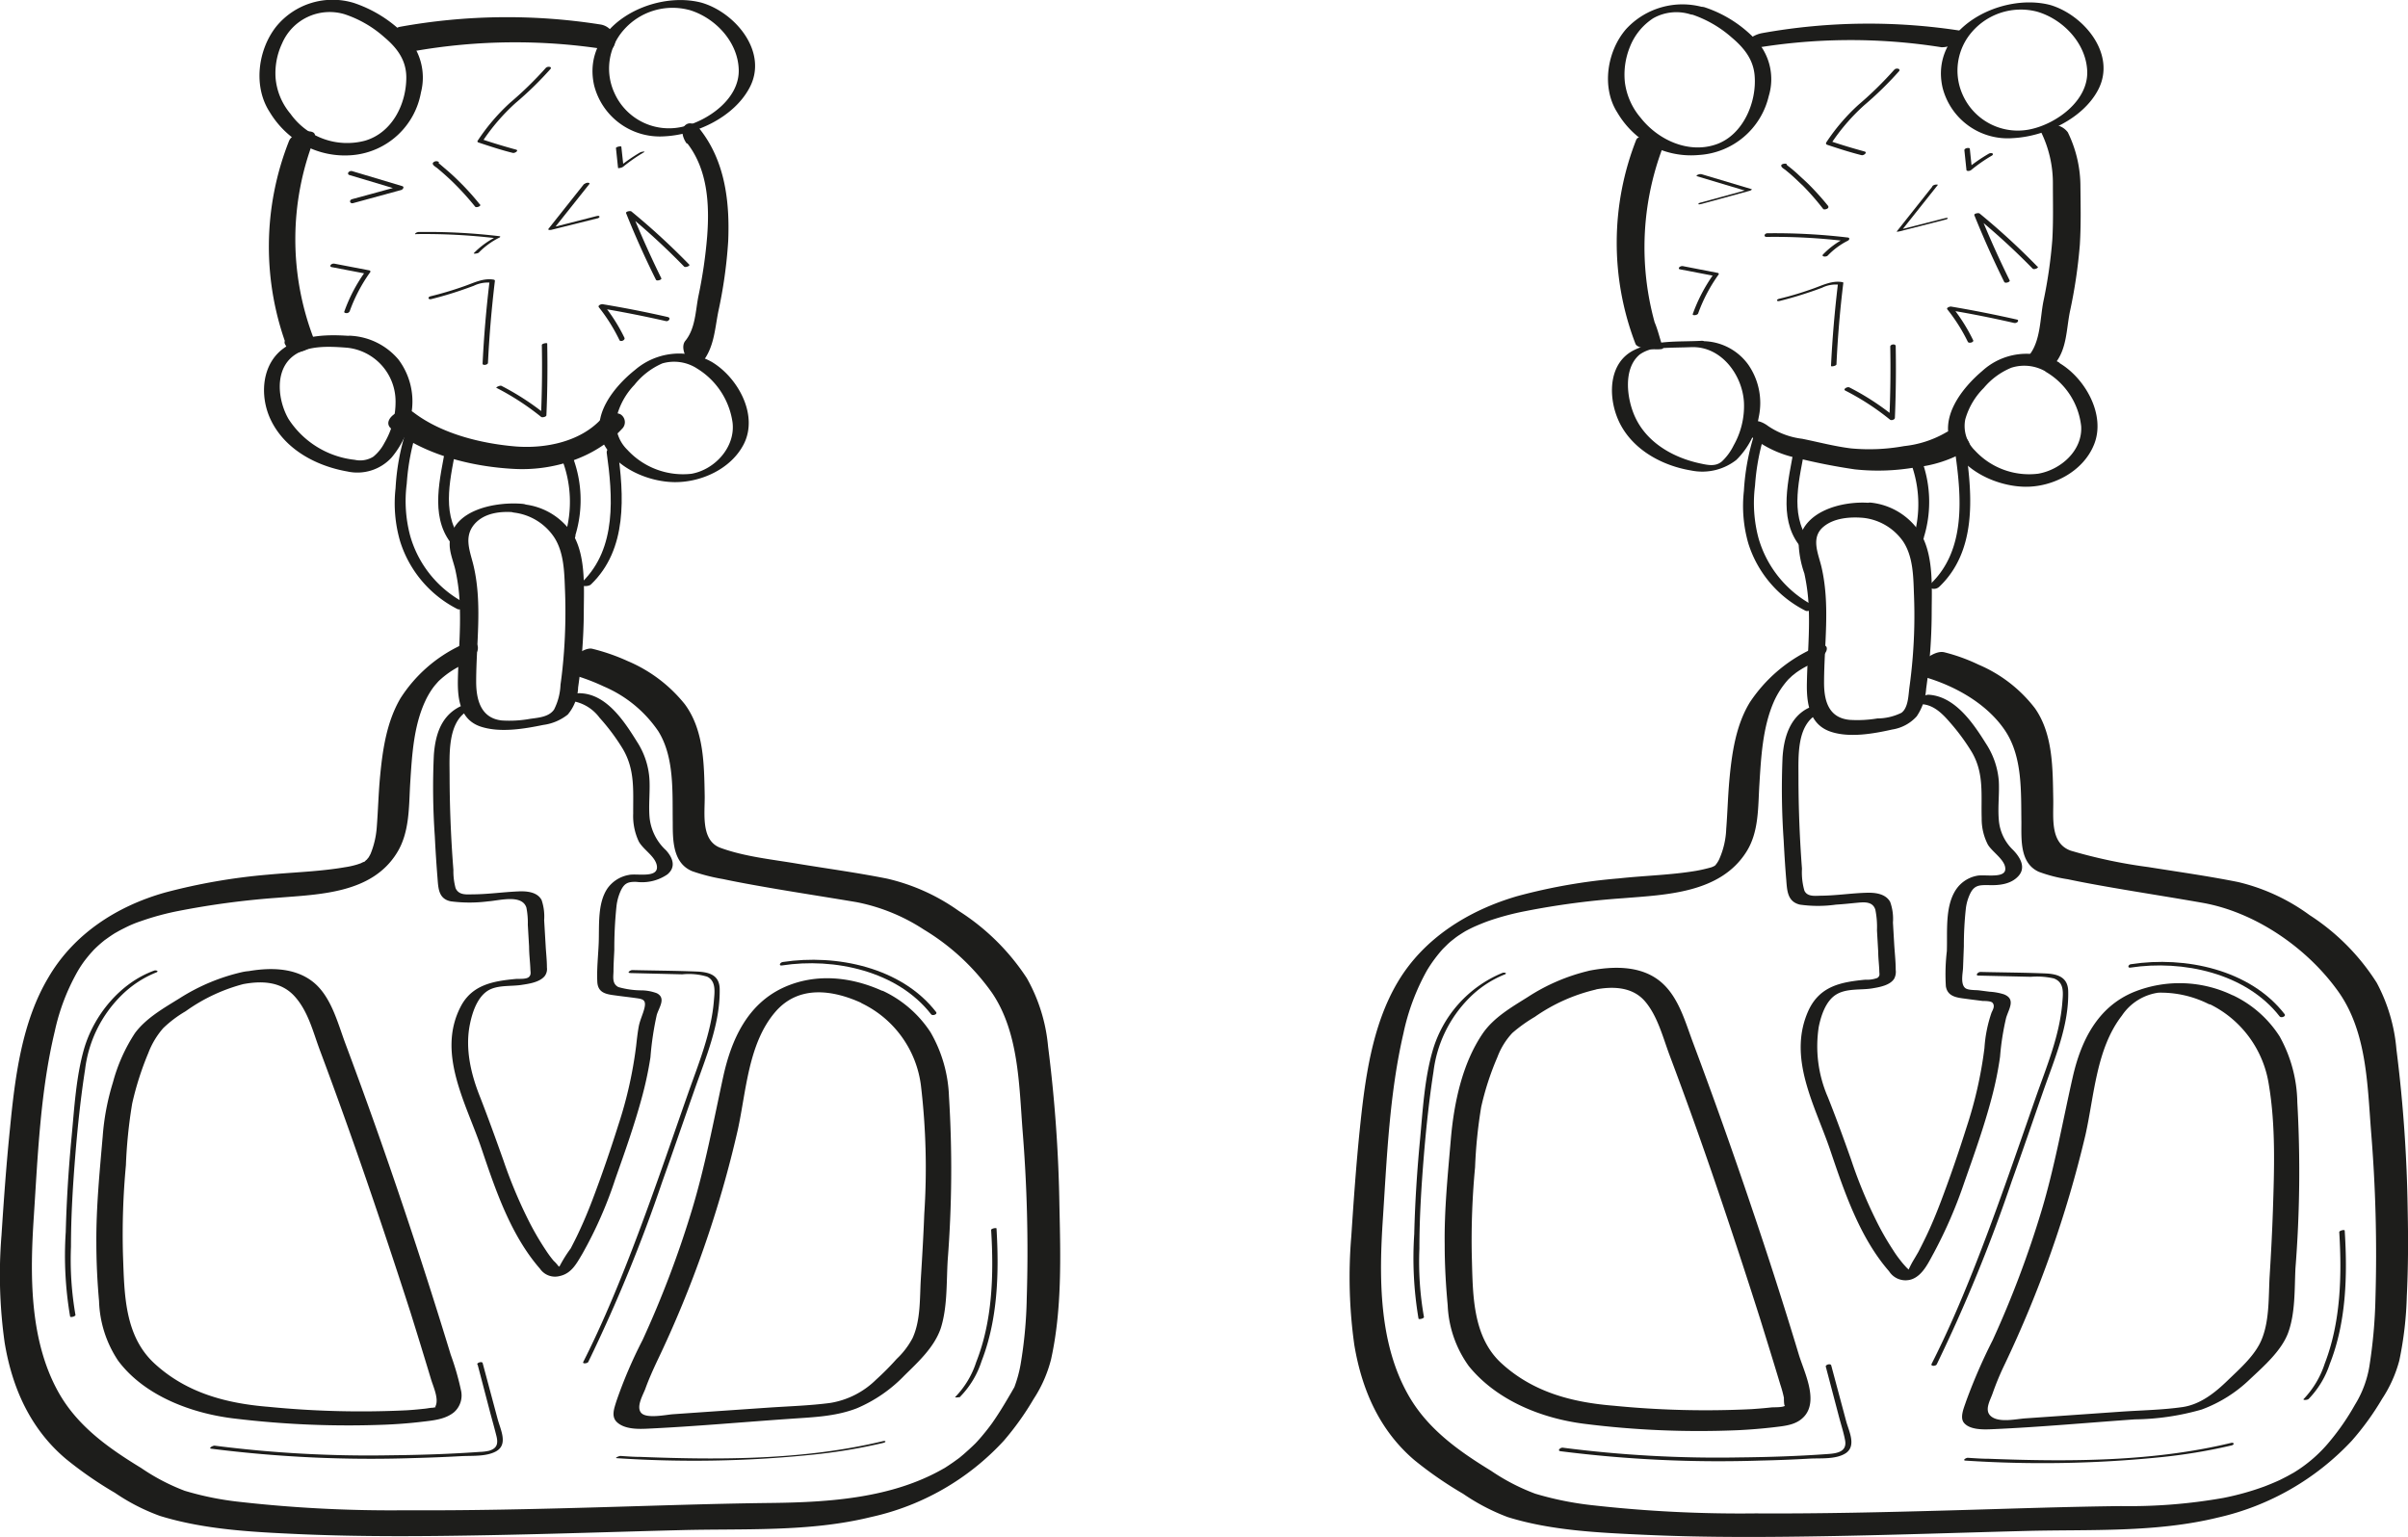 <?xml version="1.0" encoding="UTF-8"?> <svg xmlns="http://www.w3.org/2000/svg" viewBox="0 0 322.64 205.97"><defs><style>.cls-1{fill:#1d1d1b;}</style></defs><g id="Layer_2" data-name="Layer 2"><g id="Layer_1-2" data-name="Layer 1"><path class="cls-1" d="M68.93,68.7A7.57,7.57,0,0,1,74.25,72c1.37,2.1,1.36,4.87,1.46,7.29a74.34,74.34,0,0,1-.14,8c-.11,1.49-.26,3-.47,4.46a8,8,0,0,1-.86,3.33c-.68,1-2.07,1.09-3.2,1.25a15.61,15.61,0,0,1-3.8.22c-2.79-.3-3.43-2.73-3.44-5.16,0-5.15.84-10.35-.32-15.45-.45-2-1.46-4,.18-5.8,1.32-1.42,3.44-1.65,5.27-1.49.41,0,1.42,0,1.64-.49s-.11-.59-.57-.64c-3.4-.3-9.28.68-9.73,5-.14,1.36.46,2.6.75,3.9a25.75,25.75,0,0,1,.59,4.95c.12,3.23-.19,6.45-.26,9.67-.05,2.59.26,5.42,3.08,6.34,2.57.84,5.77.3,8.35-.23a6.68,6.68,0,0,0,3.29-1.39,5.93,5.93,0,0,0,1.39-3.64,73.87,73.87,0,0,0,.76-9.86c0-3.28.31-7.37-1.29-10.36A8.92,8.92,0,0,0,70,67.57C69.19,67.47,67.32,68.5,68.93,68.7Z"></path><path class="cls-1" d="M75,60.84a15.77,15.77,0,0,1,.58,11.31c-.2.6,1.23.49,1.42,0l.07-.2c.28-.76-1.17-.69-1.38-.13l-.07.2H77a16.21,16.21,0,0,0-.59-11.57c-.27-.6-1.7-.18-1.45.39Z"></path><path class="cls-1" d="M81.28,60.57C82.1,66.45,82.67,73.46,78,78c-.63.6.78.7,1.18.32,4.92-4.72,4.43-11.92,3.57-18.11-.08-.56-1.54-.22-1.45.39Z"></path><path class="cls-1" d="M59.71,59.89C59,64,57.59,69,60.34,72.67c.29.39,1.69-.11,1.34-.57-2.64-3.51-1.21-8.47-.53-12.39.1-.55-1.36-.31-1.44.18Z"></path><path class="cls-1" d="M54.44,57.65A30.65,30.65,0,0,0,53,65.43a18.17,18.17,0,0,0,.61,7.11,15.3,15.3,0,0,0,7.68,9.08c.47.23,1.78-.43,1.14-.74a14.67,14.67,0,0,1-7.47-9.07,18.06,18.06,0,0,1-.46-7A30.39,30.39,0,0,1,55.9,57.5c.19-.54-1.27-.37-1.46.15Z"></path><path class="cls-1" d="M46.32,46.58A7.24,7.24,0,0,1,53,53.79a10.79,10.79,0,0,1-1.49,5.56,5.82,5.82,0,0,1-1.49,1.85,3.33,3.33,0,0,1-2.49.42,12.11,12.11,0,0,1-8.87-5.47c-1.36-2.34-1.89-6.19.36-8.22,1.87-1.68,4.94-1.52,7.27-1.35a1.44,1.44,0,0,0,1.42-.66c.22-.48-.19-.86-.66-.89-3-.23-6.46-.2-9,1.61-3,2.13-3.28,6.39-1.81,9.54,1.87,4,6.07,6.26,10.29,7a6.22,6.22,0,0,0,5.94-1.87,11.94,11.94,0,0,0,2.69-6.14,9.35,9.35,0,0,0-1.78-7A9,9,0,0,0,47.08,45a1.43,1.43,0,0,0-1.41.66C45.45,46.17,45.86,46.54,46.32,46.58Z"></path><path class="cls-1" d="M46.15,1.9A15.13,15.13,0,0,1,51.51,5c1.7,1.43,2.92,3.06,2.93,5.36,0,3.61-1.9,7.42-5.52,8.49a9.32,9.32,0,0,1-10-3.6,8.56,8.56,0,0,1-2-4.86,9.39,9.39,0,0,1,.88-4.58A6.94,6.94,0,0,1,46.15,1.9a1.49,1.49,0,0,0,1.54-.41A.67.67,0,0,0,47.4.39,9.75,9.75,0,0,0,37,3.57c-2.45,3.12-3.09,8-.88,11.42a12.41,12.41,0,0,0,4.33,4.31,11.57,11.57,0,0,0,6.86,1.48A10.23,10.23,0,0,0,56.4,12.4a8,8,0,0,0-2-7.57,17.2,17.2,0,0,0-7-4.44A1.45,1.45,0,0,0,45.86.8.67.67,0,0,0,46.15,1.9Z"></path><path class="cls-1" d="M92.27,1.31c3.48,1,6.59,4.22,6.71,8,.13,3.93-4.12,6.88-7.55,7.68a8,8,0,0,1-9.1-4.52A7.81,7.81,0,0,1,83.58,4a8.7,8.7,0,0,1,8.69-2.68,2.16,2.16,0,0,0,1.53-.24C94,1,94.54.49,94,.36,87.36-1.39,77.8,3.54,79.61,11.46A9.08,9.08,0,0,0,89,18.27c4.27-.2,9.33-2.58,11.41-6.48C103,7,98.52,1.67,94,.36A2.05,2.05,0,0,0,92.5.6C92.28.72,91.77,1.16,92.27,1.31Z"></path><path class="cls-1" d="M93.29,49.32a10.15,10.15,0,0,1,4.86,7.28c.41,3.3-2.36,6.33-5.5,6.89a10.12,10.12,0,0,1-8.59-3.21A5,5,0,0,1,82.59,56,9.55,9.55,0,0,1,85,51.58a9.77,9.77,0,0,1,3.74-2.88,5.68,5.68,0,0,1,4.67.69c.54.29,2.54-.53,1.76-1a9.08,9.08,0,0,0-10.08,1.18c-2.69,2.13-6.1,6.2-4.25,9.82,1.69,3.31,5.93,5.17,9.5,5.22s7.61-1.75,9.32-5.1c2-3.94-.85-9-4.36-11.05a1.72,1.72,0,0,0-1.42.05C93.77,48.61,92.9,49.08,93.29,49.32Z"></path><path class="cls-1" d="M55.32,6.88a78.28,78.28,0,0,1,26.05-.23c.92.14,1.18-1,1-1.64a2.37,2.37,0,0,0-2-1.74,80.46,80.46,0,0,0-26.77.32c-1.83.33,0,3.59,1.65,3.29Z"></path><path class="cls-1" d="M92.08,19.2c2.74,3.52,3,8.19,2.67,12.48a63.62,63.62,0,0,1-1.17,8c-.4,2-.4,4.34-1.76,6-1,1.22,1.05,4.32,2.22,2.93,1.64-2,1.72-4.42,2.2-6.84a62.8,62.8,0,0,0,1.33-9.46c.22-5.32-.43-10.73-3.8-15-.45-.57-1.33-1.14-2-.49s-.19,1.88.27,2.45Z"></path><path class="cls-1" d="M38.77,18.78a38.47,38.47,0,0,0-.21,28l3.49-1.37-.36-.63c-.69-1.2-4.11.3-3.49,1.37l.36.63c.66,1.14,4-.12,3.49-1.37a37.13,37.13,0,0,1,.08-26.89c.64-1.6-2.91-.83-3.36.29Z"></path><path class="cls-1" d="M52.45,57.47C57,61,63.26,62.55,68.92,62.84c5.15.27,10.83-1.46,14.39-5.34a1.24,1.24,0,0,0-.21-2,2.24,2.24,0,0,0-2.53.64c-2.82,3.07-7.49,4-11.48,3.69-4.64-.39-9.94-1.7-13.69-4.57-1.4-1.08-4.49,1-2.95,2.21Z"></path><path class="cls-1" d="M76.5,90.35c-.75-.18-.14,0,0,0q.54.15,1.08.33A27.83,27.83,0,0,1,80.92,92a16.76,16.76,0,0,1,7.29,6c2.18,3.51,1.87,8.2,1.93,12.18,0,2.42,0,5.49,2.61,6.57a25.16,25.16,0,0,0,4.1,1.05c1.93.41,3.88.76,5.83,1.1,4,.7,8.07,1.32,12.1,2a25.31,25.31,0,0,1,9,3.67,30.32,30.32,0,0,1,9.15,8.5c3.54,5.23,3.61,12.19,4.07,18.29a200.71,200.71,0,0,1,.57,22.61,59.17,59.17,0,0,1-.83,8.91,17.4,17.4,0,0,1-.79,2.91c-.15.4.14-.22-.1.21-.09.16-.19.32-.28.49l-.72,1.22c-.49.83-1,1.65-1.54,2.45-.06.09-.55.8-.27.4-.13.19-.27.37-.41.56-.36.48-.74.95-1.13,1.41-.2.24-.41.47-.62.7l-.27.28c.33-.34.09-.08,0,0-.48.47-1,.94-1.49,1.37l-.56.47c.31-.24-.26.2-.26.19l-.36.26c-.27.2-.56.39-.84.58l-.49.32c-.46.29.29-.16-.25.14-6.85,3.91-15.13,4.48-23.07,4.57-7.79.09-15.58.37-23.36.59-8.53.24-17.06.44-25.6.39a180.56,180.56,0,0,1-22.18-1.12,40.61,40.61,0,0,1-7.4-1.49,27.69,27.69,0,0,1-5.83-3.05c-4.41-2.69-8.59-5.64-11.14-10.25-3.86-7-3.76-15.71-3.25-23.42.54-8.26.87-16.77,2.81-24.86a28.35,28.35,0,0,1,3.1-8.1,15.25,15.25,0,0,1,.9-1.36c.22-.28.44-.56.67-.83s.73-.8.45-.51a16.2,16.2,0,0,1,1.44-1.31c.54-.45-.27.19.08-.07l.45-.32c.31-.22.62-.43.94-.63s.11-.06,0,0l.51-.29c.31-.17.63-.33.95-.49a14.9,14.9,0,0,1,2-.83A35.82,35.82,0,0,1,24,122.06a110.16,110.16,0,0,1,13.17-1.75c5.67-.46,12.63-.57,16-6,1.76-2.81,1.6-6.3,1.8-9.48.23-3.6.45-7.52,2-10.86a10.83,10.83,0,0,1,.9-1.59,7,7,0,0,1,.49-.64l.29-.33c.49-.54-.18.16.13-.14a12.12,12.12,0,0,1,3.18-2.17c.75-.39,2.23-1.41,2.06-2.43s-1.71-.48-2.26-.2a19.36,19.36,0,0,0-8.11,7.12c-1.84,3.15-2.38,6.84-2.72,10.41-.22,2.29-.27,4.58-.45,6.87a11.65,11.65,0,0,1-.83,3.56,7.08,7.08,0,0,1-.38.66c.28-.43-.21.23-.29.32.51-.57-.41.28,0,0s-.07,0-.12.07l-.14.08c.34-.2.39-.23.15-.1-.06,0-.81.33-.28.14l-.76.26a11.13,11.13,0,0,1-1.57.35c-3.4.59-6.9.68-10.33,1a79.77,79.77,0,0,0-13.82,2.4C15.69,121.42,9.89,125.14,6.48,131,2.9,137,2,144.42,1.33,151.31.85,156,.51,160.79.2,165.54a65.15,65.15,0,0,0,.42,14.37c1,6.09,3.47,11.62,8.25,15.63a51.72,51.72,0,0,0,6.54,4.52,26.94,26.94,0,0,0,6,3.08c6,1.86,12.49,2.17,18.7,2.45,8.43.37,16.87.3,25.3.14,8.64-.16,17.27-.46,25.91-.68,8.44-.22,17.11.28,25.37-1.75a34.09,34.09,0,0,0,17.8-10.22,38,38,0,0,0,4-5.6,17.58,17.58,0,0,0,2.34-5.32c1.47-6.63,1.27-13.74,1.12-20.48a191.93,191.93,0,0,0-1.52-21.43,22.76,22.76,0,0,0-2.85-9.17,30.32,30.32,0,0,0-9.11-9,27,27,0,0,0-9.59-4.33c-4-.8-8-1.34-12-2-3.4-.58-7.11-.94-10.37-2.14-2.66-1-2.05-4.67-2.09-7-.08-4.16-.09-8.73-2.65-12.22a19.52,19.52,0,0,0-7.67-5.8,26.71,26.71,0,0,0-4.75-1.65c-1.45-.35-5,2.92-2.88,3.43Z"></path><path class="cls-1" d="M76.55,93.93a5.66,5.66,0,0,1,3.78,2.25,27.77,27.77,0,0,1,3.13,4.2c1.64,2.8,1.36,5.54,1.38,8.64a8,8,0,0,0,.74,3.73c.6,1.12,2.22,2,2.43,3.26.28,1.74-2.7,1-3.75,1.24A4.47,4.47,0,0,0,81.43,119c-1.4,2-1.12,5-1.21,7.38-.07,1.7-.27,3.47-.19,5.17.07,1.48,1.12,1.68,2.37,1.84.92.13,1.85.23,2.78.36s1.43.21,1.17,1.33c-.2.84-.61,1.63-.77,2.5s-.25,1.74-.35,2.62a55.92,55.92,0,0,1-2.4,10.62c-1.06,3.36-2.21,6.71-3.46,10-.58,1.52-1.2,3-1.9,4.48-.31.66-.65,1.32-1,2a17.77,17.77,0,0,0-1.63,2.66l-.11.15c.38-.14.4-.29.07-.46a4.45,4.45,0,0,0-.62-.69c-.36-.43-.7-.89-1-1.35a37.67,37.67,0,0,1-2.42-4.17,64.12,64.12,0,0,1-3.33-8c-1-2.81-2-5.58-3.07-8.34-1.25-3.08-2.08-6.56-1.39-9.88.31-1.51.91-3.36,2.19-4.32s3.21-.68,4.7-.91c1-.15,2.42-.35,3.11-1.17a1.57,1.57,0,0,0,.31-1.17c0-1-.12-2-.17-2.93l-.2-3.41a6.9,6.9,0,0,0-.34-2.69c-.59-1.13-2.08-1.22-3.2-1.16-2,.09-3.92.37-5.89.39-.9,0-2,.18-2.44-.84a8.61,8.61,0,0,1-.29-2.43c-.33-4.19-.5-8.4-.51-12.6,0-2.73-.33-7.26,2.54-8.78.36-.19.58-.41.24-.69s-1.24.1-1.53.25c-2.44,1.3-3.17,3.81-3.36,6.42a94.42,94.42,0,0,0,.13,10.9c.09,1.86.21,3.71.36,5.57.11,1.42.14,2.81,1.79,3.14a19.62,19.62,0,0,0,5,0c1.43-.09,4.53-1,5.12.84a10.36,10.36,0,0,1,.19,2.3l.17,2.92c0,1,.13,2,.17,2.93,0,.45.16.84-.21,1.16s-1.37.21-1.75.25c-3,.28-5.83.77-7.35,3.66-3.31,6.3.76,13.1,2.77,19.08,1.87,5.54,3.92,11.61,7.83,16.09A2.44,2.44,0,0,0,75,171c1.56-.34,2.24-1.65,3-2.93A55.14,55.14,0,0,0,82.44,158c1.25-3.53,2.51-7.08,3.5-10.7a49,49,0,0,0,1.21-5.6A40.61,40.61,0,0,1,88,136c.3-1,1.28-2.25,0-2.9a6.08,6.08,0,0,0-1.94-.38,11.61,11.61,0,0,1-3.2-.44c-.84-.43-.69-1.28-.66-2.08,0-1,.07-1.94.11-2.92a53.94,53.94,0,0,1,.29-5.83,6.84,6.84,0,0,1,.59-2.12c.48-1,1-1.18,2.09-1.15a6,6,0,0,0,4.14-1c1.2-1,.72-2.24-.19-3.24a6.91,6.91,0,0,1-2.2-4.43c-.13-1.6.06-3.21,0-4.81a10.4,10.4,0,0,0-1.66-5.27c-1.65-2.65-4-6.32-7.48-6.52a2.21,2.21,0,0,0-1.54.41c-.26.26-.34.57.16.6Z"></path><path class="cls-1" d="M115.52,134.48a14.19,14.19,0,0,1,7.88,11.05,93.7,93.7,0,0,1,.44,17.16c-.11,2.9-.28,5.79-.46,8.68-.16,2.58,0,5.54-1.11,7.95a10.66,10.66,0,0,1-2.13,2.79c-.89,1-1.79,1.9-2.76,2.78a11.31,11.31,0,0,1-6.15,3.12c-2.75.36-5.55.44-8.32.63l-8.57.59-4.16.29c-.91.06-3.55.64-4.27-.18s.28-2.46.56-3.24c.45-1.25,1-2.47,1.56-3.67a147.77,147.77,0,0,0,10.82-31c1.15-5.24,1.4-11.66,5.09-15.89,3.11-3.55,7.68-2.9,11.58-1.09a3,3,0,0,0,2.46-.35c.44-.27,1.08-.92.33-1.27-4.19-1.93-9-2.47-13.33-.49-4.86,2.24-7,7-8.09,12-1.3,6-2.42,12-4.2,17.87a136.74,136.74,0,0,1-6.59,17.36,61.66,61.66,0,0,0-3.51,8.2c-.28.93-.75,2.06.09,2.83,1,.92,2.73.92,4,.86,6.42-.3,12.85-.89,19.26-1.33,3-.21,6-.3,8.85-1.4a19.28,19.28,0,0,0,6.39-4.4c1.86-1.83,4-3.78,4.87-6.33.91-2.85.75-6.18.93-9.15a157.08,157.08,0,0,0,.17-21.91,18.45,18.45,0,0,0-2.46-8.59,15.42,15.42,0,0,0-6.37-5.55,3,3,0,0,0-2.46.35C115.4,133.49,114.79,134.12,115.52,134.48Z"></path><path class="cls-1" d="M32.44,131.91c2.51-.49,5.15-.44,7,1.57s2.51,4.83,3.41,7.23q3.26,8.72,6.28,17.51T55,175.87q1.39,4.44,2.73,8.89c.29,1,1.1,2.66.63,3.67-.17.35.71,0-.36.22-.32,0-.65.08-1,.12-.82.09-1.64.17-2.47.22A125.75,125.75,0,0,1,36,188.53c-5.66-.45-11-1.86-15.27-5.78-4.07-3.72-4.06-9.34-4.25-14.48a99.94,99.94,0,0,1,.39-12.11,65.45,65.45,0,0,1,.84-8.27,40.39,40.39,0,0,1,2.16-6.77,11,11,0,0,1,2-3.34,15.73,15.73,0,0,1,3-2.26,23.43,23.43,0,0,1,8-3.71c.45-.1,1.71-.58,1.53-1.24s-1.53-.39-1.95-.3a26.58,26.58,0,0,0-8.37,3.5c-2.11,1.31-4.5,2.65-6,4.68a22.72,22.72,0,0,0-2.95,6.61,32.48,32.48,0,0,0-1.37,7.24c-.41,4.74-.88,9.47-.85,14.23,0,2.6.13,5.23.36,7.82a15.24,15.24,0,0,0,2.56,8c3.57,4.78,10,7.11,15.68,7.76a126.43,126.43,0,0,0,20.12.81c1.68-.07,3.36-.2,5-.4,1.45-.17,3.08-.32,4.24-1.3a3,3,0,0,0,.89-2.93,35.77,35.77,0,0,0-1.37-4.75q-3-9.84-6.27-19.57-3.73-11.13-7.85-22.14c-1.05-2.82-1.94-6.46-4.48-8.36s-5.95-1.81-8.91-1.25c-.55.11-1.89.39-2,1.11S32,132,32.44,131.91Z"></path><path class="cls-1" d="M84.42,130.4l7,.17a8.59,8.59,0,0,1,3.32.31c1.25.6,1,2.11.91,3.25-.35,4.32-2.06,8.41-3.48,12.46-2.72,7.76-5.36,15.56-8.39,23.21-1.71,4.31-3.54,8.58-5.63,12.71-.15.3.57.21.67,0a207.85,207.85,0,0,0,9.93-24.19c1.45-4.06,2.85-8.14,4.28-12.21,1.51-4.32,3.46-8.84,3.4-13.5,0-1.91-1.34-2.33-3-2.41-2.9-.12-5.81-.13-8.71-.2-.27,0-.78.38-.29.39Z"></path><path class="cls-1" d="M20.63,130.08c-4.54,1.65-8.09,6-9.39,10.56-1.06,3.75-1.28,7.87-1.65,11.74-.4,4.22-.67,8.46-.78,12.71a48.64,48.64,0,0,0,.58,11.31c0,.22.77,0,.72-.19a43.07,43.07,0,0,1-.6-9.14c0-4.17.26-8.33.6-12.48.31-3.77.71-7.53,1.29-11.27a16.8,16.8,0,0,1,4.81-9.87,14.06,14.06,0,0,1,4.69-3.12c.48-.17,0-.37-.27-.25Z"></path><path class="cls-1" d="M104.77,129.38c7-1.08,15.48.73,20,6.56.17.22.87,0,.67-.3-4.63-6-13.36-7.82-20.57-6.72-.37.06-.58.54-.09.46Z"></path><path class="cls-1" d="M128.67,187.15a12.09,12.09,0,0,0,2.85-4.75c2.18-5.59,2.35-11.86,2-17.77,0-.13-.73,0-.72.2.36,5.88.2,12.13-2,17.7a12,12,0,0,1-2.8,4.67c-.15.13.52.06.66,0Z"></path><path class="cls-1" d="M73.15,9.08a48.59,48.59,0,0,1-4.82,4.7A27,27,0,0,0,64,18.86c-.08.11,0,.2.12.24,1.52.5,3,1,4.59,1.39.27.07.86-.33.43-.44-1.54-.42-3.07-.88-4.59-1.39l.13.24a27.33,27.33,0,0,1,4.39-5.09,45.81,45.81,0,0,0,4.68-4.56c.28-.34-.41-.38-.59-.17Z"></path><path class="cls-1" d="M46.8,23.45l6.68,2,.14-.52-6.44,1.76c-.45.13-.31.65.14.53l6.44-1.76c.21-.06.47-.42.13-.52l-6.68-2a.48.48,0,0,0-.51.14.22.22,0,0,0,.1.37Z"></path><path class="cls-1" d="M65.38,48.64c.18-3.67.49-7.34.93-11,0-.09-.06-.14-.14-.16-1.36-.25-2.63.4-3.87.84a46.7,46.7,0,0,1-4.6,1.38c-.44.11-.34.49.1.38,1.31-.33,2.62-.71,3.9-1.15q.88-.3,1.77-.63a4.31,4.31,0,0,1,2.26-.42l-.14-.15q-.66,5.48-.93,11c0,.3.71.16.72-.09Z"></path><path class="cls-1" d="M55.82,31.37a81,81,0,0,1,10.68.56l0-.2a11.22,11.22,0,0,0-3,2.18c-.15.15.53.07.65-.06a10.29,10.29,0,0,1,2.74-2c.13-.06.23-.17,0-.2a81,81,0,0,0-10.68-.56.76.76,0,0,0-.51.14c-.07.08-.14.16,0,.16Z"></path><path class="cls-1" d="M64.28,27.38a34.94,34.94,0,0,0-2.7-3c-.47-.47-.95-.92-1.45-1.36l-.78-.67L59,22.05l-.2-.16c-.09-.08-.09-.12-.18-.06l-.51.14,0,0v-.12c-.16.3.56.22.67,0v0c0-.05.05-.1,0-.15a.58.58,0,0,0-.77.12c-.15.28.39.56.56.7q.93.77,1.8,1.59a37.12,37.12,0,0,1,3.29,3.58c.15.19.84-.06.67-.28Z"></path><path class="cls-1" d="M78.26,24.65l-4.76,6c-.17.21.29.17.37.15L80,29.27c.1,0,.36-.11.32-.25s-.32-.08-.4-.06l-6.1,1.56.37.15,4.77-6c.11-.13-.09-.18-.19-.18a.68.68,0,0,0-.48.19Z"></path><path class="cls-1" d="M92.35,35.46a93.5,93.5,0,0,0-7.76-7.13c-.13-.1-.79,0-.7.24q1.81,4.53,4,8.92c.11.22.81,0,.72-.19q-2.15-4.39-4-8.93l-.7.23a93.5,93.5,0,0,1,7.76,7.13c.16.16.84-.1.68-.27Z"></path><path class="cls-1" d="M89.5,42.49q-4.38-1-8.8-1.73c-.19,0-.65.18-.45.43A23.54,23.54,0,0,1,83,45.58c.14.29.83,0,.66-.33a23,23,0,0,0-2.77-4.38l-.45.43c2.94.49,5.88,1.07,8.79,1.73.36.09.72-.43.25-.54Z"></path><path class="cls-1" d="M72.6,46.23q.09,4.82-.12,9.61l.71-.22a34.9,34.9,0,0,0-6-3.91c-.19-.1-.79.2-.68.26a34.85,34.85,0,0,1,6,3.9c.13.11.69,0,.7-.22.14-3.2.17-6.41.11-9.61,0-.14-.72,0-.72.19Z"></path><path class="cls-1" d="M46.86,41.69a21.44,21.44,0,0,1,2.74-5.21c.08-.1,0-.23-.13-.25l-4.63-.89a.56.56,0,0,0-.51.14c-.1.11-.09.28.08.31l4.64.89-.13-.25a21.51,21.51,0,0,0-2.79,5.33c-.06.17.23.21.33.2a.44.44,0,0,0,.4-.27Z"></path><path class="cls-1" d="M82.53,19.84l.28,2.66c0,.08.26,0,.29,0a.94.94,0,0,0,.4-.16,21.94,21.94,0,0,1,2.76-1.92s.1-.06.09-.1-.1,0-.12,0a1.07,1.07,0,0,0-.52.14,22.48,22.48,0,0,0-2.86,2l.69-.13-.29-2.67c0-.11-.74,0-.72.2Z"></path><path class="cls-1" d="M64,182.88l1.71,6.54c.27,1,.55,2,.8,3s.13,1.68-1,2a6.36,6.36,0,0,1-1.23.15c-3.93.28-7.87.41-11.81.45a162.22,162.22,0,0,1-23.73-1.29c-.24,0-.85.35-.44.41a170,170,0,0,0,27,1.26c2.16-.06,4.32-.14,6.48-.26,1.45-.08,3.29.08,4.62-.61,1.75-.91.66-2.92.27-4.39l-2-7.47c-.06-.27-.79-.07-.72.19Z"></path><path class="cls-1" d="M82.65,195.41a156,156,0,0,0,25.94-.44,73.29,73.29,0,0,0,9.76-1.61c.42-.1.37-.33-.06-.23-10.49,2.53-21.71,2.53-32.45,2.11-.9,0-1.81-.07-2.72-.13-.16,0-.83.28-.47.3Z"></path><path class="cls-1" d="M249.68,69.4A7.5,7.5,0,0,1,255,72.57c1.37,2.08,1.36,4.8,1.45,7.2a69.31,69.31,0,0,1-.17,8.28c-.11,1.38-.26,2.75-.45,4.12-.13,1-.15,2.69-1.06,3.35a7.38,7.38,0,0,1-3.23.76,16.41,16.41,0,0,1-3.7.19c-2.78-.26-3.43-2.47-3.44-4.92,0-5.16.84-10.35-.32-15.46-.41-1.83-1.53-4,.23-5.49,1.42-1.2,3.6-1.36,5.37-1.2,1.11.1,2.44-1.81.92-2-3.68-.33-9.31,1.07-9.6,5.58a13.56,13.56,0,0,0,.76,3.87,26.57,26.57,0,0,1,.6,4.95c.11,3.23-.2,6.45-.26,9.67-.06,2.61.27,5.54,3.09,6.55,2.52.9,5.83.31,8.35-.26a5.54,5.54,0,0,0,3.27-1.76,7.43,7.43,0,0,0,1.27-3.72,73.54,73.54,0,0,0,.74-10c0-3.33.29-7.41-1.29-10.45a9,9,0,0,0-6.93-4.48C249.48,67.31,248.16,69.21,249.68,69.4Z"></path><path class="cls-1" d="M255.66,61.13a15.83,15.83,0,0,1,.59,11.35c-.13.41,1.29.2,1.44-.22l.08-.2c.14-.38-1.28-.21-1.44.22l-.08.2,1.44-.22a16.13,16.13,0,0,0-.58-11.52c-.19-.43-1.61,0-1.45.39Z"></path><path class="cls-1" d="M262,60.86c.82,5.88,1.38,12.87-3.31,17.37-.25.25-.1.53.18.65a1.05,1.05,0,0,0,1-.28c4.92-4.72,4.42-11.94,3.56-18.13-.09-.61-1.54-.26-1.45.39Z"></path><path class="cls-1" d="M240.37,60.14c-.72,4.11-2.12,9.18.65,12.85.4.53,1.78,0,1.32-.64-2.62-3.48-1.18-8.42-.5-12.32.13-.73-1.36-.55-1.47.11Z"></path><path class="cls-1" d="M235.12,58a30.65,30.65,0,0,0-1.46,7.78,18.14,18.14,0,0,0,.6,7.07,15.19,15.19,0,0,0,7.67,9c.36.18,1.7-.38,1.17-.64a14.79,14.79,0,0,1-7.49-9.12,18.25,18.25,0,0,1-.46-7,30.3,30.3,0,0,1,1.41-7.32c.15-.39-1.28-.22-1.44.21Z"></path><path class="cls-1" d="M226.67,46.52c4-.11,6.83,3.79,7,7.47a10.7,10.7,0,0,1-1.38,5.69,7.43,7.43,0,0,1-1.55,2.13c-.83.74-1.85.53-2.87.31-3.63-.76-7.19-2.76-8.79-6.24-1.09-2.36-1.67-6.47.63-8.38a4.78,4.78,0,0,1,2.88-.84c1.42-.1,2.86-.08,4.28-.15.37,0,1.24-.16,1.46-.51s-.2-.34-.51-.32c-3,.15-6.16-.13-8.92,1.26-3.21,1.62-3.42,5.7-2.31,8.75,1.53,4.22,5.79,6.67,10,7.36a7.41,7.41,0,0,0,6.06-1.42,10.58,10.58,0,0,0,3-5.74,9,9,0,0,0-1.39-7,7.57,7.57,0,0,0-6.21-3.17,2.76,2.76,0,0,0-1.54.41C226.26,46.29,226.2,46.53,226.67,46.52Z"></path><path class="cls-1" d="M226.57,1.9A15.52,15.52,0,0,1,232,5c1.65,1.39,2.93,2.94,3.1,5.16.29,3.55-1.55,7.89-5.08,9.16-3.74,1.34-7.84-.55-10.18-3.52A9.08,9.08,0,0,1,217.71,11a9.88,9.88,0,0,1,.69-4.75,8.09,8.09,0,0,1,3.12-3.81,6.31,6.31,0,0,1,5-.51,2.11,2.11,0,0,0,1.53-.24c.2-.11.73-.56.23-.7A10.26,10.26,0,0,0,217.9,3.87c-2.57,2.93-3.36,7.84-1.2,11.21a12,12,0,0,0,4.24,4.26,11.45,11.45,0,0,0,6.68,1.43,10.25,10.25,0,0,0,9.37-7.9,7.75,7.75,0,0,0-1.64-7.43,16.6,16.6,0,0,0-7-4.48,2.05,2.05,0,0,0-1.53.24C226.58,1.32,226.07,1.75,226.57,1.9Z"></path><path class="cls-1" d="M272.93,1.56c3.49,1,6.6,4.26,6.73,8,.13,3.94-4.1,7-7.55,7.75A8.08,8.08,0,0,1,263,12.76a7.89,7.89,0,0,1,1.24-8.51,8.65,8.65,0,0,1,8.69-2.69,2.27,2.27,0,0,0,1.53-.26c.19-.1.74-.5.25-.63-6.63-1.73-16.23,3.19-14.43,11.08a9,9,0,0,0,9.42,6.76c4.23-.21,9.36-2.57,11.41-6.45C283.64,7.28,279.2,2,274.71.67a2.28,2.28,0,0,0-1.53.26C273,1,272.45,1.42,272.93,1.56Z"></path><path class="cls-1" d="M274.15,49.85a9.65,9.65,0,0,1,4.7,7.28c.19,3.27-2.75,5.83-5.76,6.35a9.87,9.87,0,0,1-8.47-3.1,4.59,4.59,0,0,1-1.3-4.18A9.61,9.61,0,0,1,265.79,52a9.56,9.56,0,0,1,3.7-2.72,5.7,5.7,0,0,1,4.66.54,1.43,1.43,0,0,0,1.56-.12c.32-.26.6-.9.1-1.17a8.77,8.77,0,0,0-10.21,1.18c-2.72,2.3-5.85,6.27-4.07,10,1.67,3.49,6.16,5.49,9.86,5.52s7.74-2.06,9.18-5.65c1.63-4-1.24-9-4.76-11a1.41,1.41,0,0,0-1.56.12C273.92,48.94,273.66,49.56,274.15,49.85Z"></path><path class="cls-1" d="M234.27,6.59a77.62,77.62,0,0,1,25.85-.26,3.2,3.2,0,0,0,2.2-.81c.14-.1,1.38-1.25.72-1.35a80.59,80.59,0,0,0-27,.28,4,4,0,0,0-2.27,1.37c-.42.55-.25.9.47.77Z"></path><path class="cls-1" d="M273.42,17.58a15.6,15.6,0,0,1,1.64,7.09c0,2.49.07,5-.08,7.51a63.81,63.81,0,0,1-1.2,8.25c-.45,2.33-.37,5.3-1.92,7.2-.81,1,2.7,2,3.47,1.1,1.6-1.95,1.53-4.55,2-6.92a67.62,67.62,0,0,0,1.34-9c.16-2.54.11-5.14.08-7.69a16.57,16.57,0,0,0-1.69-7.39,2.52,2.52,0,0,0-2.16-1c-.35,0-1.84.1-1.48.83Z"></path><path class="cls-1" d="M219.27,18.64a37.74,37.74,0,0,0-.14,27.43c.2.52,1.32.62,1.79.7.12,0,2,.16,1.91-.13-.44-1.2-.69-2.5-1.23-3.67-.23-.51-1.76-.59-2.23-.63-.23,0-1.58-.15-1.37.31.49,1.08.72,2.3,1.13,3.42l3.7.57A37.8,37.8,0,0,1,223,19.21c.14-.33-3.39-1.34-3.7-.57Z"></path><path class="cls-1" d="M234.8,58.63a14.58,14.58,0,0,0,6,2.75,78.76,78.76,0,0,0,7.73,1.52,29.05,29.05,0,0,0,8.17-.28,16.91,16.91,0,0,0,6.79-2.23c1.49-1-1.42-3.31-2.76-2.43a14.16,14.16,0,0,1-5.6,1.82,26.1,26.1,0,0,1-7.11.31c-2.22-.27-4.37-.85-6.56-1.29a10.33,10.33,0,0,1-4.56-1.71c-.62-.47-1.69-1-2.43-.44s-.22,1.56.34,2Z"></path><path class="cls-1" d="M256.71,90.42c4.52,1.08,9.4,3.62,12,7.57,2.3,3.52,2.07,8.15,2.13,12.19,0,2.35-.21,5.5,2.33,6.65a19.32,19.32,0,0,0,3.9,1c1.93.41,3.88.76,5.83,1.1,4.07.71,8.16,1.34,12.23,2.06,7.14,1.27,14.12,6.13,18.25,12,3.71,5.31,3.82,12.24,4.3,18.49a200.67,200.67,0,0,1,.6,22.47,67.05,67.05,0,0,1-.82,9.18,14.2,14.2,0,0,1-1.94,5.14,32.12,32.12,0,0,1-3.36,4.88,19,19,0,0,1-5,4.3c.37-.22-.57.31-.7.38l-.9.46c-.47.23-1.45.64-2.18.92a36.57,36.57,0,0,1-5.44,1.52,72.12,72.12,0,0,1-13.76,1.1c-7.68.09-15.36.37-23,.58-8.64.24-17.29.45-25.93.4a177.23,177.23,0,0,1-21.86-1.09,42.78,42.78,0,0,1-7.69-1.55,27.73,27.73,0,0,1-5.92-3.07c-4.38-2.68-8.57-5.65-11.13-10.23-3.94-7-3.88-15.78-3.36-23.58.54-8.27.88-16.75,2.76-24.85a29.85,29.85,0,0,1,3.16-8.42,18.77,18.77,0,0,1,2.13-2.87l.69-.68c.08-.07.43-.38.11-.11l.34-.28.6-.47.28-.2.57-.37.39-.24c-.4.24,0,0,0,0,.35-.19.7-.37,1.06-.54s1.31-.57,2-.82a35.89,35.89,0,0,1,5-1.34,104.83,104.83,0,0,1,13.1-1.73c5.8-.47,13-.68,16.5-6.2,1.72-2.7,1.56-6,1.76-9.12.22-3.63.44-7.55,1.9-10.94a11.25,11.25,0,0,1,2-3.09l.42-.39c-.08.06-.29.24.07-.07l.38-.3c.6-.48-.23.15.15-.12a11.76,11.76,0,0,1,1.85-1.08c.65-.34,2.3-1.28,2.26-2.17s-1.71-.08-2,.08a20.2,20.2,0,0,0-8.32,7.16c-1.83,3-2.38,6.66-2.71,10.12-.22,2.28-.27,4.57-.45,6.86a10.91,10.91,0,0,1-.88,3.9,3.34,3.34,0,0,1-.72,1.09c.26-.29-.29.19.06-.08-.29.22.55-.36.09-.06s.47-.31,0,0c-.1.06-.41.19.1,0l-.4.17c-.41.16.11,0-.43.15s-1.27.32-1.92.43c-3.36.56-6.84.63-10.24,1a76,76,0,0,0-13.65,2.38c-6.49,1.89-12.49,5.59-16,11.48s-4.43,13.19-5.12,19.9c-.48,4.71-.81,9.44-1.12,14.16a65.38,65.38,0,0,0,.4,14.6c1,6,3.38,11.49,8.11,15.49a51.43,51.43,0,0,0,6.48,4.47A27.92,27.92,0,0,0,202,203.3c5.86,1.83,12.29,2.1,18.37,2.38,8.52.39,17.06.32,25.59.16s17.07-.46,25.61-.68,17.27.25,25.63-1.8a35.16,35.16,0,0,0,17.92-10.3,36.6,36.6,0,0,0,4.05-5.6,17.43,17.43,0,0,0,2.31-5.15,48,48,0,0,0,1-8.62c.19-3.81.2-7.62.12-11.43a193.1,193.1,0,0,0-1.51-21.63,23,23,0,0,0-2.64-8.93,29.7,29.7,0,0,0-9-9.07,26.52,26.52,0,0,0-9.58-4.43c-4-.8-8-1.36-12-2A68.08,68.08,0,0,1,277.46,114c-2.81-1-2.31-4.45-2.35-6.84-.08-4.1,0-8.74-2.45-12.24a18.76,18.76,0,0,0-7.56-5.85,24.2,24.2,0,0,0-4.59-1.66c-1-.23-2.18.62-2.9,1.18-.21.18-1.77,1.62-.9,1.82Z"></path><path class="cls-1" d="M257.5,94.37c1.6.09,2.78,1.29,3.77,2.44a28.08,28.08,0,0,1,2.94,4c1.66,2.85,1.21,5.71,1.31,8.85a7.49,7.49,0,0,0,.82,3.51c.57,1,2.44,2.12,2.34,3.35s-2.81.63-3.79.84a4.35,4.35,0,0,0-2.81,1.85c-1.52,2.28-1.13,5.67-1.23,8.27a26.29,26.29,0,0,0-.13,4.69c.22,1.38,1.45,1.52,2.63,1.67.77.11,1.54.2,2.31.3.28,0,1.1,0,1.31.24.39.45,0,1-.14,1.35a18.06,18.06,0,0,0-.94,4.72,55.92,55.92,0,0,1-2.4,10.62c-1.06,3.36-2.21,6.71-3.46,10-.61,1.6-1.26,3.18-2,4.71q-.48,1-1,2c-.22.38-.44.76-.67,1.14a11.85,11.85,0,0,0-.62,1.2l.1.09a3.85,3.85,0,0,1-.55-.52c-.21-.23-.42-.47-.61-.72-.36-.45-.7-.92-1-1.4a36.62,36.62,0,0,1-2.38-4.18,62.62,62.62,0,0,1-3.28-8c-1-2.82-2-5.58-3.11-8.36a17.07,17.07,0,0,1-1.22-9.43c.31-1.51.94-3.46,2.33-4.32s3.28-.58,4.79-.82c.95-.16,2.45-.4,3-1.33a2,2,0,0,0,.19-1.16c0-1.13-.13-2.28-.2-3.41l-.17-2.93a6.75,6.75,0,0,0-.37-2.76c-.62-1.13-2.05-1.27-3.21-1.23-2,.06-3.91.36-5.89.39-.86,0-2,.22-2.4-.69a8.92,8.92,0,0,1-.32-2.92q-.47-6.2-.47-12.43c0-2.71-.23-6.83,2.58-8.32.39-.21.53-.63.17-.91s-1.17,0-1.54.18c-2.42,1.28-3.17,4-3.34,6.52a99.48,99.48,0,0,0,.15,11.19c.09,1.77.2,3.55.35,5.32.11,1.45.18,2.87,1.83,3.26a17.29,17.29,0,0,0,4.82,0c1-.06,1.89-.16,2.84-.25s2.08-.2,2.44.92a11.69,11.69,0,0,1,.22,2.78l.17,2.93c0,.81.11,1.62.14,2.44,0,.53.14.69-.25,1a4,4,0,0,1-1.63.24c-3.18.31-6,.81-7.55,4-3,6.42.86,12.9,2.89,18.94,1.87,5.53,3.94,11.65,7.85,16.13a2.61,2.61,0,0,0,3,1.09c1.5-.5,2.29-2.28,3-3.56a61.77,61.77,0,0,0,4.1-9.49c1.3-3.69,2.62-7.39,3.62-11.17a46.89,46.89,0,0,0,1.15-5.61,34.41,34.41,0,0,1,.82-5.24c.37-1.21,1.31-2.49-.3-3.13a7.91,7.91,0,0,0-1.93-.35l-1.39-.18c-.48-.06-1.46,0-1.85-.3-.68-.53-.34-2-.31-2.69l.11-2.91a46.07,46.07,0,0,1,.26-5,6.35,6.35,0,0,1,.66-2.21c.55-1,1.22-1,2.29-1,1.43.06,3.08-.07,4.11-1.22s.23-2.49-.7-3.46a6.23,6.23,0,0,1-1.94-4.12c-.14-1.72.1-3.46,0-5.18a10.64,10.64,0,0,0-1.73-5c-1.71-2.74-4.14-6.32-7.67-6.53-.89,0-2.29,1.23-.83,1.32Z"></path><path class="cls-1" d="M296,134.53A14.43,14.43,0,0,1,304,145.39c.92,5.49.72,11.29.54,16.83-.1,2.89-.25,5.78-.43,8.67-.17,2.73,0,5.83-1,8.42-.84,2.25-3,4.1-4.67,5.72s-3.63,3.18-6,3.53c-2.72.39-5.52.43-8.27.62l-8.57.6-4.16.29c-1.26.08-3.43.6-4.56-.19s-.21-2.21.11-3.17a37,37,0,0,1,1.52-3.68,153.35,153.35,0,0,0,10.91-30.92c1.19-5.31,1.45-11.57,4.88-16a7.06,7.06,0,0,1,4.89-3.08,14.28,14.28,0,0,1,6.78,1.54,3.36,3.36,0,0,0,2.22-.25c.14-.05,1.55-.67,1.06-.89a16.41,16.41,0,0,0-13.32-.5c-4.88,2-7.11,6.54-8.22,11.45-1.36,6-2.41,12-4.17,17.86A136.13,136.13,0,0,1,267,179.58a74.6,74.6,0,0,0-3.57,8.21c-.25.78-.87,2.11-.31,2.85.78,1,2.67.94,3.78.89,6.39-.28,12.77-.87,19.15-1.32a33.76,33.76,0,0,0,8.95-1.32,18.51,18.51,0,0,0,6.46-4.06c1.83-1.72,4.19-3.78,5.1-6.17,1-2.69.86-5.87,1-8.7a165.09,165.09,0,0,0,.25-22.24,18.74,18.74,0,0,0-2.37-8.83,15.09,15.09,0,0,0-6.24-5.5,3.25,3.25,0,0,0-2.22.25C296.87,133.69,295.46,134.29,296,134.53Z"></path><path class="cls-1" d="M213.72,132.61c2.36-.45,5-.39,6.69,1.58s2.41,4.87,3.31,7.27Q227,150.18,230,159t5.81,17.66c.93,3,1.84,5.92,2.73,8.89a15.25,15.25,0,0,1,.48,1.76c0,.2,0,1.24.18,1.05-.3.28-1.51.21-1.88.25-.89.1-1.78.17-2.67.23a124.81,124.81,0,0,1-18.44-.46c-5.59-.45-10.83-1.82-15.06-5.71-3.95-3.64-3.8-9.45-3.95-14.42a103.7,103.7,0,0,1,.44-11.82,64.11,64.11,0,0,1,.82-8.08,37.49,37.49,0,0,1,2.17-6.68,9.72,9.72,0,0,1,2-3.24,20,20,0,0,1,3-2.15,23.64,23.64,0,0,1,8.07-3.64c.75-.16,1.6-.91,1.39-1.75s-1.36-1-2.08-.82a26,26,0,0,0-8.32,3.55c-2.15,1.35-4.51,2.7-6,4.84-2.79,4.07-3.89,9.43-4.3,14.24s-.88,9.39-.82,14.1c0,2.69.15,5.4.4,8.08a15,15,0,0,0,2.83,8.19c3.72,4.59,9.72,7,15.44,7.73a122.73,122.73,0,0,0,20.64.86c1.62-.08,3.23-.21,4.84-.4s3.06-.33,4.08-1.51c1.85-2.16-.08-5.92-.77-8.18q-3-9.94-6.35-19.8-3.75-11.13-7.87-22.13c-1.08-2.89-2-6.36-4.6-8.31s-6.14-1.85-9.22-1.26c-.75.15-1.6.93-1.4,1.75S213,132.75,213.72,132.61Z"></path><path class="cls-1" d="M265.11,130.74l7,.16a10.24,10.24,0,0,1,3.08.22c1.45.55,1.23,2,1.13,3.28-.36,4.43-2.14,8.62-3.59,12.77-2.72,7.78-5.37,15.58-8.42,23.24-1.67,4.19-3.46,8.34-5.5,12.36-.17.35.56.33.69.06a210.23,210.23,0,0,0,10.05-24.54c1.44-4,2.84-8.12,4.26-12.18,1.49-4.25,3.43-8.74,3.3-13.33-.06-1.84-1.43-2.26-3.05-2.33-2.9-.12-5.81-.13-8.71-.2-.33,0-.75.48-.26.49Z"></path><path class="cls-1" d="M201.3,130.38a16.14,16.14,0,0,0-9.38,10.55c-1.07,3.75-1.29,7.88-1.65,11.74-.4,4.22-.68,8.46-.78,12.7a48.72,48.72,0,0,0,.57,11.32c0,.19.77,0,.73-.2a42.34,42.34,0,0,1-.61-9.14c0-4.16.26-8.33.6-12.48.31-3.77.71-7.53,1.29-11.27a16.89,16.89,0,0,1,4.68-9.75,14.11,14.11,0,0,1,4.82-3.25c.48-.17,0-.33-.27-.22Z"></path><path class="cls-1" d="M285.45,129.67c7-1.07,15.48.73,20,6.55.18.23.87,0,.67-.3-4.63-6-13.36-7.82-20.57-6.71-.37,0-.58.54-.08.46Z"></path><path class="cls-1" d="M309.3,187.5a12.19,12.19,0,0,0,2.86-4.72c2.22-5.61,2.38-11.92,2-17.86,0-.19-.74,0-.73.19.36,5.86.2,12.06-1.94,17.61a12.45,12.45,0,0,1-2.78,4.71c-.3.25.42.2.57.07Z"></path><path class="cls-1" d="M253.81,9.34A48.82,48.82,0,0,1,249,14.05a26.63,26.63,0,0,0-4.28,5c-.09.13-.09.29.09.35,1.52.51,3.05,1,4.59,1.39.32.09.86-.37.42-.49-1.54-.42-3.07-.88-4.59-1.39l.1.36a27,27,0,0,1,4.44-5.16,46.75,46.75,0,0,0,4.67-4.56c.29-.35-.39-.48-.61-.22Z"></path><path class="cls-1" d="M227.38,23.62l6.68,2,.27-.24-6.43,1.76c-.06,0-.36.1-.34.2s.35,0,.39,0l6.44-1.76c.05,0,.48-.18.27-.24l-6.69-2a.79.79,0,0,0-.5.09c-.07,0-.25.14-.09.18Z"></path><path class="cls-1" d="M246.06,48.87q.25-5.49.92-10.95c0-.08-.06-.1-.13-.11-1.35-.25-2.63.41-3.87.85-1.51.54-3,1-4.6,1.38-.43.11-.35.4.08.29,1.28-.32,2.55-.69,3.8-1.11.63-.2,1.25-.43,1.87-.66a4.14,4.14,0,0,1,2.26-.41l-.13-.12q-.66,5.51-.93,11c0,.15.72,0,.73-.2Z"></path><path class="cls-1" d="M236.69,31.75a79.69,79.69,0,0,1,10.59.56l0-.43a11.22,11.22,0,0,0-3,2.2c-.31.32.39.39.6.18a10,10,0,0,1,2.7-2c.24-.12.3-.4,0-.43a82.51,82.51,0,0,0-10.77-.57c-.4,0-.57.5-.08.49Z"></path><path class="cls-1" d="M245,27.67a36.57,36.57,0,0,0-2.69-3c-.48-.47-1-.92-1.46-1.36-.25-.23-.51-.45-.77-.67l-.36-.29c-.1-.08-.34-.22-.34-.35s-.72-.08-.72.19.42.46.58.6.53.43.78.66c.53.46,1,.94,1.54,1.43A35.17,35.17,0,0,1,244.28,28c.15.18.84-.07.67-.28Z"></path><path class="cls-1" d="M258.91,25l-4.76,6c-.09.11.38,0,.38,0l6.1-1.56c.07,0,.37-.1.34-.2s-.34,0-.39,0l-6.11,1.56.39,0,4.77-6c.08-.1-.27-.06-.29-.06a.78.78,0,0,0-.43.2Z"></path><path class="cls-1" d="M273,35.74a93.5,93.5,0,0,0-7.76-7.13c-.14-.11-.81,0-.7.24q1.83,4.54,4,8.93c.13.25.83,0,.73-.2q-2.16-4.38-4-8.92l-.69.24A93.5,93.5,0,0,1,272.35,36c.18.18.87-.09.67-.29Z"></path><path class="cls-1" d="M270.26,42.83q-4.41-1-8.87-1.75c-.16,0-.65.16-.47.38a23.34,23.34,0,0,1,2.74,4.34c.14.28.85.06.72-.2a23.83,23.83,0,0,0-2.79-4.44l-.47.39c2.92.48,5.82,1.06,8.71,1.72a.53.53,0,0,0,.51-.14c.09-.11.09-.26-.08-.3Z"></path><path class="cls-1" d="M253.27,46.45q.09,4.81-.12,9.61l.65-.24a34.08,34.08,0,0,0-6-3.9c-.27-.14-.91.23-.56.42a34.08,34.08,0,0,1,6,3.9c.18.14.64,0,.65-.24q.2-4.8.11-9.6c0-.38-.74-.27-.73.05Z"></path><path class="cls-1" d="M227.53,42a21.26,21.26,0,0,1,2.74-5.21c.07-.1,0-.2-.12-.22l-4.63-.9a.59.59,0,0,0-.51.14c-.11.11-.09.25.07.28l4.63.89-.12-.22a21.76,21.76,0,0,0-2.78,5.32c-.09.26.63.18.72-.08Z"></path><path class="cls-1" d="M263.2,20.12l.28,2.67c0,.11.21.12.27.12a.67.67,0,0,0,.39-.15,21.06,21.06,0,0,1,2.75-1.91c.11-.06.2-.21.06-.3a.6.6,0,0,0-.52.07,21.85,21.85,0,0,0-2.88,2l.66,0-.28-2.67c0-.16-.32-.12-.42-.1s-.32.13-.31.29Z"></path><path class="cls-1" d="M244.64,183.17l1.72,6.54c.28,1.08.64,2.17.85,3.26.31,1.55-1,1.79-2.25,1.88-4,.29-8,.42-12,.46a161.85,161.85,0,0,1-23.6-1.31c-.32,0-.75.41-.26.48a168.53,168.53,0,0,0,26.76,1.25q3.31-.07,6.61-.26c1.48-.08,3.52.13,4.84-.73,1.47-1,.39-3,.05-4.29l-2-7.47c-.08-.3-.8-.11-.73.19Z"></path><path class="cls-1" d="M263.41,195.74a157.39,157.39,0,0,0,25.78-.43A74.61,74.61,0,0,0,299,193.7c.43-.11.34-.44-.09-.33-10.49,2.53-21.7,2.53-32.43,2.12-.94,0-1.88-.07-2.82-.13-.26,0-.77.35-.29.38Z"></path></g></g></svg> 